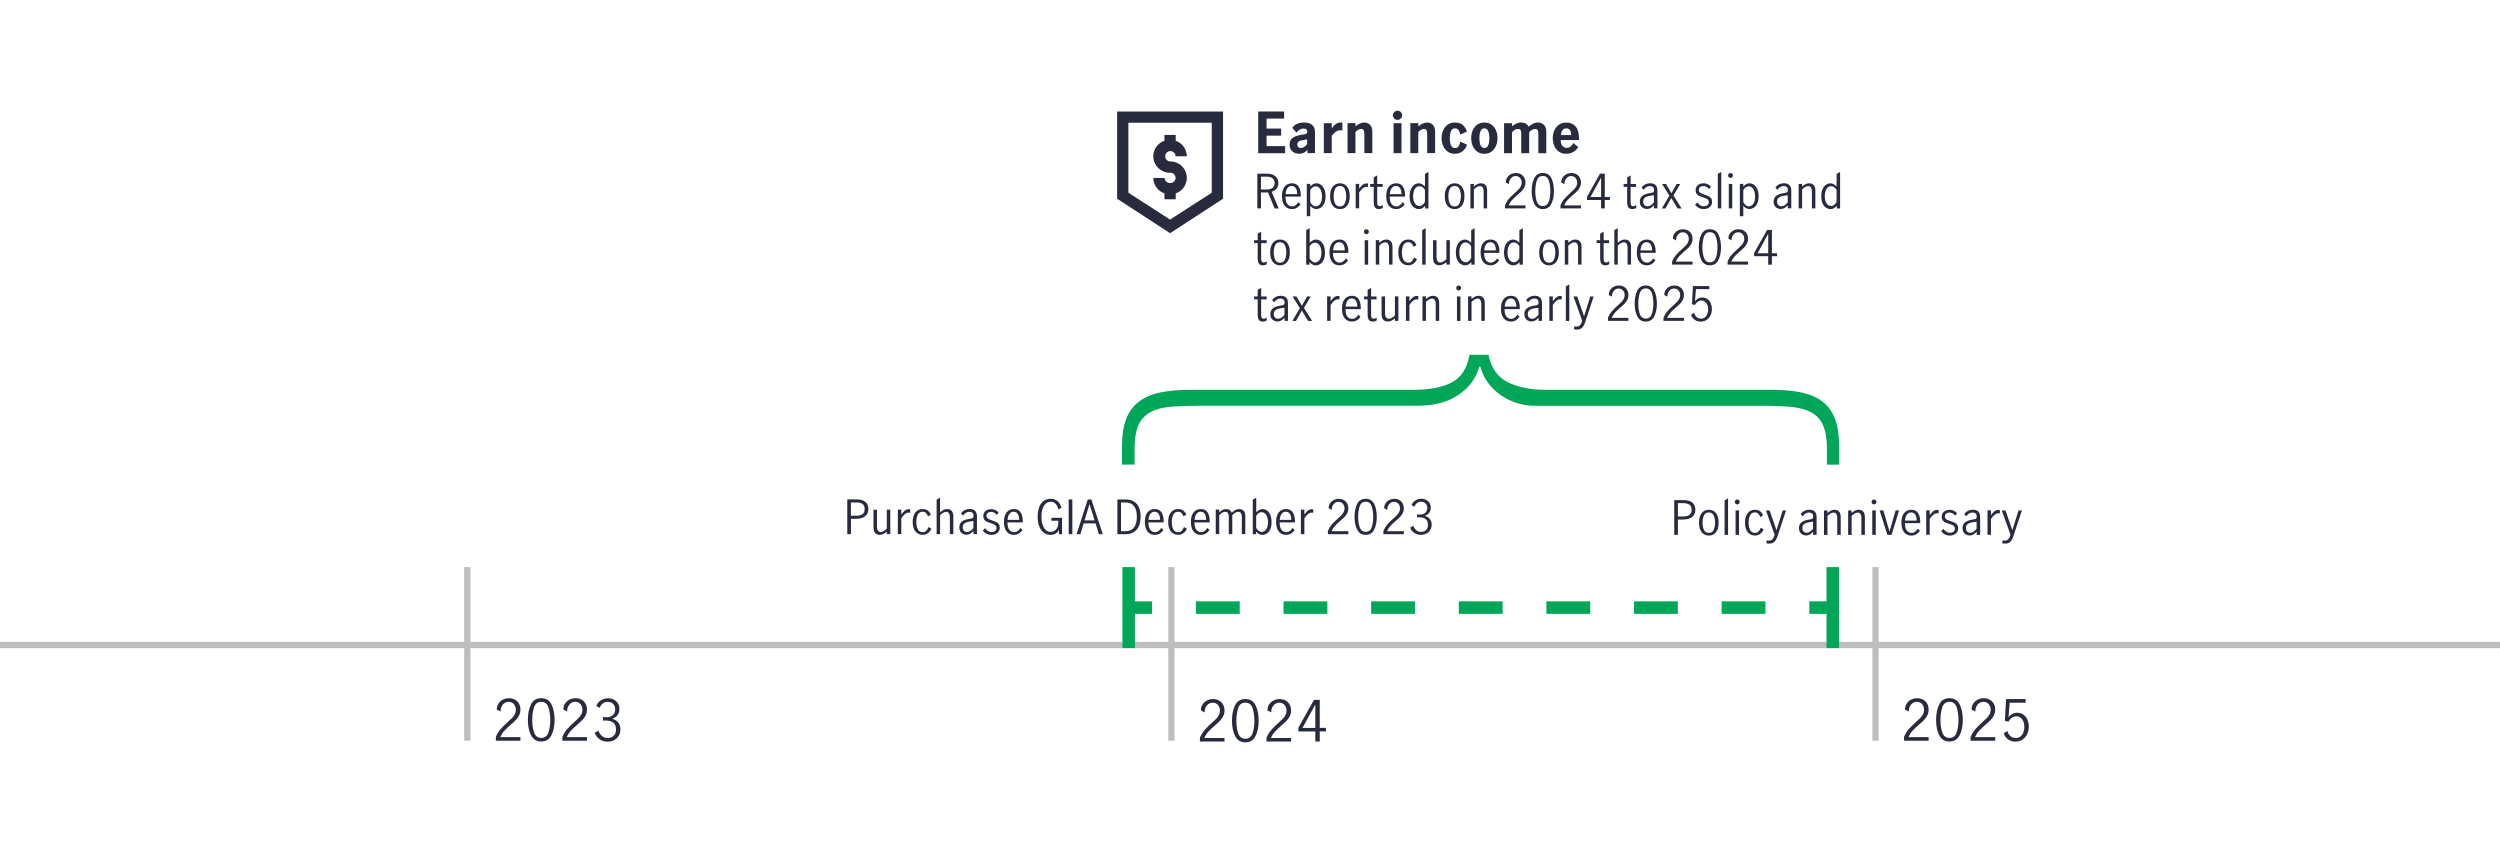 <?xml version="1.0" encoding="UTF-8"?>
<svg id="Layer_1" data-name="Layer 1" xmlns="http://www.w3.org/2000/svg" viewBox="0 0 800 275">
  <defs>
    <style>
      .cls-1 {
        stroke: #bcbec0;
        stroke-width: 2px;
      }

      .cls-1, .cls-2, .cls-3 {
        stroke-miterlimit: 10;
      }

      .cls-1, .cls-4 {
        fill: #00a758;
      }

      .cls-2 {
        stroke-dasharray: 0 0 14.02 14.02;
      }

      .cls-2, .cls-3 {
        fill: none;
        stroke: #00a758;
        stroke-width: 4px;
      }

      .cls-5 {
        fill: #282b3e;
      }

      .cls-5, .cls-4 {
        stroke-width: 0px;
      }
    </style>
  </defs>
  <line class="cls-1" y1="206.41" x2="800" y2="206.41"/>
  <line class="cls-1" x1="149.54" y1="181.47" x2="149.54" y2="237.03"/>
  <g>
    <path class="cls-5" d="M160.15,233.36c.59-.68,1.35-1.44,2.28-2.27.61-.54,1.09-.99,1.44-1.35s.64-.76.86-1.19c.23-.43.34-.9.34-1.4,0-.72-.21-1.33-.63-1.82s-.98-.74-1.67-.74c-.53,0-.99.15-1.39.44-.4.29-.71.68-.92,1.15-.21.47-.3.98-.28,1.52l-1.21-.63c-.01-.67.15-1.28.49-1.84s.8-.99,1.4-1.31c.59-.32,1.26-.49,1.99-.49s1.41.16,1.97.48c.56.32.98.75,1.28,1.31.29.55.44,1.17.44,1.85s-.14,1.28-.41,1.83c-.28.55-.62,1.03-1.03,1.46s-.97.94-1.67,1.54c-.85.73-1.54,1.39-2.07,1.97-.53.58-.95,1.25-1.28,2.01h6.46v1.15h-7.87v-1.22c.4-.95.89-1.76,1.48-2.45Z"/>
    <path class="cls-5" d="M169.94,235.3c-.68-1.32-1.02-2.96-1.02-4.91s.33-3.62.99-4.96c.66-1.34,1.75-2.01,3.28-2.01s2.63.67,3.29,2.01.98,2.99.98,4.96-.34,3.59-1.02,4.91c-.68,1.32-1.76,1.98-3.25,1.98s-2.57-.66-3.25-1.98ZM175.49,234.39c.4-1.16.59-2.49.59-4s-.2-2.87-.59-4.05c-.39-1.18-1.16-1.76-2.31-1.76s-1.91.59-2.29,1.76c-.39,1.18-.58,2.53-.58,4.05s.2,2.85.59,4,1.16,1.74,2.29,1.74,1.91-.58,2.3-1.74Z"/>
    <path class="cls-5" d="M181.46,233.36c.59-.68,1.35-1.44,2.28-2.27.61-.54,1.09-.99,1.44-1.35s.64-.76.86-1.19c.23-.43.34-.9.34-1.4,0-.72-.21-1.33-.63-1.82s-.98-.74-1.67-.74c-.53,0-.99.15-1.4.44-.4.29-.71.68-.92,1.15-.21.47-.3.98-.28,1.52l-1.21-.63c-.01-.67.15-1.28.49-1.84s.8-.99,1.39-1.31c.59-.32,1.26-.49,1.99-.49s1.41.16,1.97.48c.56.32.98.75,1.28,1.31s.44,1.17.44,1.85-.14,1.28-.41,1.83c-.28.55-.62,1.03-1.03,1.46-.41.43-.97.94-1.67,1.54-.85.73-1.54,1.39-2.07,1.97-.53.58-.96,1.25-1.28,2.01h6.46v1.15h-7.87v-1.22c.4-.95.89-1.76,1.49-2.45Z"/>
    <path class="cls-5" d="M191.89,236.56c-.74-.49-1.28-1.17-1.6-2.03l1.19-.74c.24.7.62,1.27,1.14,1.71.52.44,1.12.67,1.79.67.82,0,1.47-.24,1.97-.72.5-.48.75-1.13.75-1.94,0-1.06-.3-1.81-.9-2.27-.6-.46-1.44-.68-2.52-.68-.32,0-.58.01-.76.04v-1.15c.29.05.61.07.97.07.95,0,1.67-.23,2.18-.68s.76-1.07.76-1.84-.22-1.31-.67-1.75c-.44-.43-1.04-.65-1.78-.65-.6,0-1.12.18-1.58.55-.45.37-.75.83-.91,1.38l-1.12-.65c.29-.73.77-1.32,1.46-1.76s1.47-.67,2.36-.67c.68,0,1.3.15,1.85.44.54.29.97.7,1.28,1.22.31.52.46,1.09.46,1.73,0,.76-.18,1.39-.54,1.91-.36.52-.94.94-1.75,1.26.85.24,1.5.66,1.95,1.25.45.59.67,1.29.67,2.08s-.18,1.51-.54,2.11c-.36.6-.86,1.06-1.49,1.39s-1.34.49-2.13.49c-.92,0-1.76-.25-2.5-.74Z"/>
  </g>
  <line class="cls-1" x1="374.86" y1="181.47" x2="374.86" y2="237.03"/>
  <g>
    <path class="cls-5" d="M385.46,233.63c.59-.68,1.35-1.44,2.28-2.27.61-.54,1.09-.99,1.44-1.35.35-.36.64-.76.86-1.19.23-.43.34-.9.34-1.4,0-.72-.21-1.33-.63-1.82s-.98-.74-1.67-.74c-.53,0-.99.15-1.39.44-.4.29-.71.68-.92,1.15-.21.47-.3.98-.28,1.52l-1.21-.63c-.01-.67.15-1.28.49-1.84s.8-.99,1.39-1.31c.59-.32,1.26-.49,1.99-.49s1.41.16,1.97.48c.56.32.98.75,1.28,1.31s.44,1.17.44,1.85-.14,1.28-.41,1.83c-.28.55-.62,1.03-1.03,1.46s-.97.94-1.67,1.54c-.85.73-1.54,1.39-2.07,1.97s-.95,1.25-1.28,2.01h6.46v1.15h-7.87v-1.22c.4-.95.89-1.76,1.48-2.45Z"/>
    <path class="cls-5" d="M395.25,235.57c-.68-1.32-1.02-2.96-1.02-4.91s.33-3.62.99-4.96c.66-1.34,1.75-2.01,3.28-2.01s2.63.67,3.29,2.01.98,2.99.98,4.96-.34,3.59-1.02,4.91c-.68,1.32-1.76,1.98-3.25,1.98s-2.57-.66-3.25-1.98ZM400.81,234.66c.4-1.16.59-2.49.59-4s-.2-2.87-.58-4.05c-.39-1.18-1.16-1.76-2.31-1.76s-1.91.59-2.29,1.76c-.39,1.18-.58,2.53-.58,4.05s.2,2.85.59,4c.4,1.16,1.16,1.74,2.29,1.74s1.91-.58,2.3-1.74Z"/>
    <path class="cls-5" d="M406.77,233.63c.59-.68,1.35-1.44,2.28-2.27.61-.54,1.09-.99,1.44-1.35s.64-.76.86-1.19c.23-.43.34-.9.34-1.4,0-.72-.21-1.33-.63-1.82s-.98-.74-1.67-.74c-.53,0-.99.15-1.4.44s-.71.68-.92,1.15c-.21.47-.3.98-.28,1.52l-1.21-.63c-.01-.67.15-1.28.49-1.84s.8-.99,1.4-1.31c.59-.32,1.26-.49,1.99-.49s1.41.16,1.97.48c.56.32.98.75,1.28,1.31s.44,1.17.44,1.85-.14,1.28-.41,1.83-.62,1.03-1.03,1.46c-.41.43-.97.94-1.67,1.54-.85.73-1.54,1.39-2.07,1.97-.53.58-.95,1.25-1.28,2.01h6.46v1.15h-7.87v-1.22c.4-.95.89-1.76,1.49-2.45Z"/>
    <path class="cls-5" d="M420.9,234.06h-5.42v-1.21l4.99-8.89h1.85v8.96h1.98v1.13h-1.98v3.24h-1.42v-3.24ZM420.9,232.93v-7.45h-.02l-4.09,7.45h4.1Z"/>
  </g>
  <line class="cls-1" x1="600.17" y1="181.47" x2="600.17" y2="237.03"/>
  <g>
    <path class="cls-5" d="M610.78,233.36c.59-.68,1.35-1.44,2.28-2.27.61-.54,1.09-.99,1.44-1.35.35-.36.64-.76.86-1.19.23-.43.34-.9.34-1.4,0-.72-.21-1.33-.63-1.82s-.98-.74-1.67-.74c-.53,0-.99.15-1.39.44-.4.29-.71.68-.92,1.15-.21.47-.3.98-.28,1.52l-1.21-.63c-.01-.67.15-1.28.49-1.84s.8-.99,1.39-1.31c.59-.32,1.26-.49,1.99-.49s1.41.16,1.97.48c.56.32.98.75,1.28,1.31s.44,1.17.44,1.85-.14,1.28-.41,1.83c-.28.55-.62,1.03-1.03,1.46s-.97.94-1.67,1.54c-.85.73-1.54,1.39-2.07,1.97s-.95,1.25-1.28,2.01h6.46v1.15h-7.87v-1.22c.4-.95.89-1.76,1.48-2.45Z"/>
    <path class="cls-5" d="M620.57,235.3c-.68-1.32-1.02-2.96-1.02-4.91s.33-3.62.99-4.96c.66-1.34,1.75-2.01,3.28-2.01s2.63.67,3.29,2.01.98,2.99.98,4.96-.34,3.59-1.02,4.91c-.68,1.32-1.76,1.98-3.25,1.98s-2.57-.66-3.25-1.98ZM626.12,234.39c.4-1.16.59-2.49.59-4s-.2-2.87-.58-4.05c-.39-1.18-1.16-1.76-2.31-1.76s-1.91.59-2.29,1.76c-.39,1.18-.58,2.53-.58,4.05s.2,2.85.59,4c.4,1.16,1.16,1.74,2.29,1.74s1.91-.58,2.3-1.74Z"/>
    <path class="cls-5" d="M632.09,233.36c.59-.68,1.35-1.44,2.28-2.27.61-.54,1.09-.99,1.44-1.35s.64-.76.86-1.19c.23-.43.34-.9.34-1.4,0-.72-.21-1.33-.63-1.82s-.98-.74-1.67-.74c-.53,0-.99.15-1.4.44s-.71.68-.92,1.15c-.21.47-.3.98-.28,1.52l-1.21-.63c-.01-.67.15-1.28.49-1.84s.8-.99,1.4-1.31c.59-.32,1.26-.49,1.99-.49s1.41.16,1.97.48c.56.32.98.75,1.28,1.31s.44,1.17.44,1.85-.14,1.28-.41,1.83-.62,1.03-1.03,1.46c-.41.43-.97.94-1.67,1.54-.85.73-1.54,1.39-2.07,1.97-.53.58-.95,1.25-1.28,2.01h6.46v1.15h-7.87v-1.22c.4-.95.89-1.76,1.49-2.45Z"/>
    <path class="cls-5" d="M642.61,236.62c-.66-.46-1.13-1.11-1.4-1.95l1.15-.77c.18.7.51,1.25.98,1.66.47.41,1.03.61,1.67.61s1.13-.17,1.55-.5c.42-.34.73-.77.93-1.31s.3-1.12.3-1.73c0-.7-.11-1.3-.34-1.82-.23-.52-.54-.91-.93-1.18-.39-.27-.83-.4-1.31-.4-.53,0-1.01.16-1.46.49-.44.32-.8.73-1.06,1.22l-1.13-.27.38-6.97h6.26v1.17h-5.11l-.36,4.64c.78-.96,1.7-1.44,2.75-1.44.79,0,1.47.21,2.03.62.56.41.99.96,1.28,1.64s.43,1.4.43,2.17c0,.86-.17,1.67-.52,2.4s-.85,1.33-1.49,1.76c-.65.44-1.4.66-2.27.66s-1.66-.23-2.32-.69Z"/>
  </g>
  <g>
    <g>
      <path class="cls-5" d="M407.88,66.69l-2.13-5.12c-.09.01-.24.02-.45.02h-1.79v5.1h-1.17v-11.12h3.02c1.21,0,2.13.28,2.77.83s.95,1.29.95,2.24c0,.64-.19,1.2-.56,1.69-.38.48-.91.83-1.6,1.04l2.27,5.33h-1.31ZM405.32,60.63c.88,0,1.53-.18,1.94-.54.41-.36.62-.85.62-1.47,0-.66-.21-1.17-.64-1.54s-1.06-.55-1.9-.55h-1.83v4.1h1.8Z"/>
      <path class="cls-5" d="M411.08,65.84c-.57-.71-.85-1.74-.85-3.09s.29-2.32.86-3.03,1.36-1.07,2.35-1.07,1.66.35,2.12,1.06.7,1.65.7,2.83c0,.16,0,.29-.02.38h-4.88c0,1.06.18,1.85.58,2.36s.92.76,1.58.76c.39,0,.76-.13,1.1-.38.34-.25.63-.58.85-.97l.69.64c-.29.47-.67.85-1.14,1.14-.47.29-1.02.43-1.63.43-.97,0-1.74-.35-2.31-1.07ZM414.69,60.26c-.29-.5-.74-.75-1.37-.75-.41,0-.76.13-1.05.38-.29.25-.51.58-.65.98-.14.4-.21.82-.22,1.25h3.71c0-.74-.13-1.36-.42-1.86Z"/>
      <path class="cls-5" d="M419.28,58.86v.81c.31-.32.62-.57.93-.75.31-.18.66-.27,1.05-.27.47,0,.93.15,1.37.43.44.29.81.75,1.1,1.37.29.62.44,1.42.44,2.38s-.15,1.76-.46,2.36c-.31.6-.68,1.04-1.12,1.3-.45.26-.9.4-1.36.4-.73,0-1.38-.34-1.95-1.04v3.34h-1.11v-10.35h1.11ZM421.98,65.72c.31-.2.57-.53.77-1s.31-1.07.31-1.82c0-.88-.17-1.64-.52-2.29-.35-.65-.86-.98-1.54-.98-.35,0-.67.11-.97.33-.3.22-.55.5-.75.84v3.87c.18.36.43.68.74.95.32.27.64.41.98.41s.67-.1.98-.3Z"/>
      <path class="cls-5" d="M426.49,65.84c-.57-.71-.86-1.73-.86-3.06s.29-2.35.86-3.06,1.34-1.07,2.29-1.07,1.72.36,2.29,1.07c.56.71.85,1.73.85,3.06s-.28,2.35-.85,3.06c-.57.71-1.33,1.07-2.29,1.07s-1.71-.35-2.29-1.07ZM430.34,65.07c.29-.65.44-1.42.44-2.29s-.15-1.64-.44-2.29-.82-.97-1.57-.97-1.28.32-1.57.97c-.29.65-.43,1.41-.43,2.3s.14,1.66.43,2.3c.29.64.81.97,1.57.97s1.27-.33,1.57-.98Z"/>
      <path class="cls-5" d="M434.93,58.86v1.53c.4-.57.79-1,1.16-1.28.37-.28.8-.42,1.29-.42.13,0,.26.01.39.04v1.11c-.2-.04-.37-.06-.5-.06-.38,0-.75.14-1.11.41s-.77.74-1.23,1.4v5.08h-1.11v-7.83h1.11Z"/>
      <path class="cls-5" d="M439.99,66.37c-.27-.36-.4-.93-.4-1.73v-4.85h-1.14v-.93h1.14v-2.08l1.11-.67v2.76h1.75v.93h-1.75v5.06c0,.76.27,1.14.82,1.14.29,0,.61-.13.95-.39l.03.94c-.4.24-.81.36-1.24.36-.58,0-1-.18-1.27-.53Z"/>
      <path class="cls-5" d="M444.44,65.84c-.57-.71-.85-1.74-.85-3.09s.29-2.32.86-3.03,1.36-1.07,2.35-1.07,1.66.35,2.12,1.06.7,1.65.7,2.83c0,.16,0,.29-.02.38h-4.88c0,1.06.18,1.85.58,2.36s.92.76,1.58.76c.39,0,.76-.13,1.1-.38.34-.25.63-.58.85-.97l.69.64c-.29.47-.67.85-1.14,1.14-.47.29-1.02.43-1.63.43-.97,0-1.74-.35-2.31-1.07ZM448.05,60.26c-.29-.5-.74-.75-1.37-.75-.41,0-.76.13-1.05.38-.29.25-.51.58-.65.98-.14.4-.21.82-.22,1.25h3.71c0-.74-.13-1.36-.42-1.86Z"/>
      <path class="cls-5" d="M452.67,66.5c-.45-.26-.83-.7-1.13-1.3-.31-.61-.46-1.39-.46-2.36s.15-1.74.44-2.37c.29-.63.66-1.09,1.11-1.38.45-.29.91-.43,1.38-.43.36,0,.7.09,1.03.28.32.19.64.43.95.74v-4.02l1.11-.64v11.68h-1.05v-.84c-.32.35-.63.61-.94.79-.31.17-.67.26-1.08.26-.45,0-.9-.13-1.35-.4ZM455.24,65.54c.31-.27.56-.58.74-.93v-3.83c-.21-.35-.46-.64-.75-.86-.29-.22-.62-.34-.99-.34-.7,0-1.22.32-1.55.97-.34.65-.5,1.41-.5,2.3,0,.67.1,1.24.29,1.7.2.46.45.81.77,1.04.31.23.65.34,1,.34s.68-.13,1-.41Z"/>
      <path class="cls-5" d="M463.19,65.84c-.58-.71-.86-1.73-.86-3.06s.29-2.35.86-3.06c.57-.71,1.34-1.07,2.29-1.07s1.72.36,2.29,1.07.85,1.73.85,3.06-.28,2.35-.85,3.06c-.56.71-1.33,1.07-2.29,1.07s-1.71-.35-2.29-1.07ZM467.05,65.07c.29-.65.44-1.42.44-2.29s-.15-1.64-.44-2.29-.82-.97-1.57-.97-1.28.32-1.57.97c-.29.65-.43,1.41-.43,2.3s.14,1.66.43,2.3c.29.64.81.97,1.57.97s1.27-.33,1.57-.98Z"/>
      <path class="cls-5" d="M471.63,58.86v.83c.35-.31.71-.56,1.07-.75s.77-.29,1.21-.29c.58,0,1.05.19,1.42.56s.55,1,.55,1.88v5.59h-1.11v-5.57c0-.41-.1-.77-.29-1.09-.2-.32-.49-.48-.89-.48-.56,0-1.21.35-1.95,1.06v6.08h-1.11v-7.83h1.11Z"/>
      <path class="cls-5" d="M482.83,63.63c.5-.57,1.13-1.2,1.9-1.89.51-.45.91-.83,1.2-1.12.29-.3.53-.63.72-.99.19-.36.29-.75.29-1.17,0-.6-.18-1.1-.53-1.51s-.81-.62-1.39-.62c-.44,0-.83.12-1.16.37-.34.25-.59.56-.77.96-.18.39-.25.82-.23,1.27l-1.01-.53c0-.56.12-1.07.41-1.53.28-.46.67-.83,1.16-1.09.49-.27,1.05-.41,1.66-.41s1.18.13,1.64.4c.46.27.82.63,1.06,1.09.24.46.37.97.37,1.54s-.12,1.07-.35,1.52c-.23.46-.51.86-.85,1.21-.34.36-.81.78-1.4,1.28-.71.61-1.29,1.16-1.72,1.64-.44.49-.79,1.04-1.06,1.67h5.38v.96h-6.55v-1.02c.33-.79.74-1.47,1.24-2.04Z"/>
      <path class="cls-5" d="M490.99,65.25c-.56-1.1-.85-2.46-.85-4.09s.28-3.02.83-4.13c.55-1.11,1.46-1.67,2.73-1.67s2.19.56,2.74,1.67c.54,1.12.82,2.49.82,4.13s-.28,3-.85,4.09c-.57,1.1-1.47,1.65-2.71,1.65s-2.14-.55-2.71-1.65ZM495.62,64.49c.33-.96.49-2.08.49-3.34s-.16-2.39-.49-3.38c-.32-.98-.97-1.47-1.93-1.47s-1.59.49-1.91,1.47c-.32.98-.49,2.11-.49,3.38s.16,2.37.49,3.34.96,1.45,1.91,1.45,1.59-.48,1.92-1.45Z"/>
      <path class="cls-5" d="M500.59,63.63c.5-.57,1.13-1.2,1.9-1.89.51-.45.91-.83,1.2-1.12.29-.3.53-.63.72-.99.19-.36.29-.75.29-1.17,0-.6-.18-1.1-.53-1.51s-.81-.62-1.39-.62c-.44,0-.83.12-1.16.37-.34.25-.59.56-.77.96-.18.39-.25.82-.23,1.27l-1.01-.53c0-.56.12-1.07.41-1.53.28-.46.67-.83,1.16-1.09.49-.27,1.05-.41,1.66-.41s1.18.13,1.64.4c.46.27.82.63,1.06,1.09.24.46.37.97.37,1.54s-.12,1.07-.35,1.52c-.23.46-.51.86-.85,1.21-.34.36-.81.78-1.4,1.28-.71.61-1.29,1.16-1.72,1.64-.44.49-.79,1.04-1.06,1.67h5.38v.96h-6.55v-1.02c.33-.79.74-1.47,1.24-2.04Z"/>
      <path class="cls-5" d="M512.35,63.99h-4.51v-1l4.15-7.41h1.54v7.47h1.65v.94h-1.65v2.7h-1.19v-2.7ZM512.35,63.05v-6.21h-.01l-3.41,6.21h3.42Z"/>
      <path class="cls-5" d="M521.09,66.37c-.27-.36-.4-.93-.4-1.73v-4.85h-1.14v-.93h1.14v-2.08l1.11-.67v2.76h1.75v.93h-1.75v5.06c0,.76.27,1.14.82,1.14.29,0,.61-.13.95-.39l.03.94c-.4.24-.81.36-1.24.36-.58,0-1-.18-1.27-.53Z"/>
      <path class="cls-5" d="M525.88,66.62c-.35-.19-.62-.46-.83-.82-.21-.35-.31-.78-.31-1.27,0-.82.28-1.44.84-1.88.56-.43,1.44-.73,2.64-.9.43-.05.71-.14.86-.26s.21-.36.21-.71c0-.41-.12-.72-.36-.93s-.56-.32-.97-.32-.79.12-1.15.35c-.36.23-.65.52-.89.88l-.62-.77c.7-.9,1.62-1.35,2.76-1.35.75,0,1.32.2,1.72.58s.6.98.6,1.77v5.68h-1.09v-.97c-.39.39-.76.68-1.1.88s-.73.3-1.16.3-.79-.09-1.13-.29ZM528.31,65.65c.35-.24.66-.55.94-.92v-2.25h-.03l-.96.13c-.85.12-1.47.33-1.85.62s-.58.72-.58,1.27c0,.46.13.83.38,1.1.26.28.61.41,1.06.41.35,0,.7-.12,1.04-.37Z"/>
      <path class="cls-5" d="M535.5,62.54l2.6,4.16h-1.28l-1.99-3.32h-.03l-1.84,3.32h-1.16l2.4-4.09-2.35-3.74h1.26l1.74,2.94h.03l1.65-2.94h1.15l-2.18,3.67Z"/>
      <path class="cls-5" d="M543.63,66.55c-.47-.23-.87-.59-1.2-1.06l.72-.72c.24.37.54.67.9.9.36.23.76.34,1.19.34s.83-.12,1.13-.35c.3-.24.46-.56.46-.98,0-.29-.08-.53-.25-.72-.16-.19-.37-.34-.62-.45-.24-.11-.58-.23-1-.36-.51-.16-.92-.32-1.24-.46-.31-.15-.58-.37-.8-.66s-.33-.67-.33-1.14c0-.69.24-1.24.72-1.64.48-.4,1.08-.6,1.81-.6.48,0,.93.09,1.34.29.42.19.76.46,1.04.81l-.58.77c-.54-.66-1.15-.99-1.83-.99-.42,0-.77.11-1.05.33s-.42.52-.42.92c0,.29.08.53.25.71.16.19.37.33.62.44.24.11.58.23,1,.36.52.17.94.33,1.25.48.31.15.58.37.8.66.22.29.33.67.33,1.14,0,.71-.25,1.28-.76,1.7-.51.43-1.15.64-1.93.64-.57,0-1.09-.12-1.56-.35Z"/>
      <path class="cls-5" d="M549.7,55.65l1.11-.64v11.68h-1.11v-11.04Z"/>
      <path class="cls-5" d="M553.21,56.7c-.15-.16-.23-.34-.23-.55s.08-.41.23-.56c.16-.16.34-.23.55-.23s.39.08.55.23.24.34.24.56-.08.4-.24.55c-.16.16-.35.24-.55.24s-.39-.08-.55-.24ZM553.21,58.86h1.11v7.83h-1.11v-7.83Z"/>
      <path class="cls-5" d="M557.86,58.86v.81c.31-.32.62-.57.93-.75.31-.18.66-.27,1.05-.27.47,0,.93.15,1.37.43.44.29.81.75,1.1,1.37.29.62.44,1.42.44,2.38s-.15,1.76-.46,2.36c-.31.6-.68,1.04-1.12,1.3-.45.26-.9.4-1.36.4-.73,0-1.38-.34-1.95-1.04v3.34h-1.11v-10.35h1.11ZM560.56,65.72c.31-.2.57-.53.77-1s.31-1.07.31-1.82c0-.88-.17-1.64-.52-2.29-.35-.65-.86-.98-1.54-.98-.35,0-.67.11-.97.33-.3.22-.55.5-.75.84v3.87c.18.36.43.68.74.95.32.27.64.41.98.41s.67-.1.98-.3Z"/>
      <path class="cls-5" d="M568.7,66.62c-.35-.19-.62-.46-.83-.82-.21-.35-.31-.78-.31-1.27,0-.82.28-1.44.84-1.88.56-.43,1.44-.73,2.64-.9.43-.05.71-.14.86-.26.14-.12.21-.36.21-.71,0-.41-.12-.72-.36-.93s-.57-.32-.97-.32-.79.12-1.15.35c-.36.23-.65.52-.89.88l-.62-.77c.7-.9,1.62-1.35,2.76-1.35.75,0,1.33.2,1.73.58.4.39.6.98.6,1.77v5.68h-1.1v-.97c-.39.39-.76.68-1.1.88-.35.2-.73.3-1.16.3s-.79-.09-1.13-.29ZM571.13,65.65c.34-.24.66-.55.94-.92v-2.25h-.03l-.96.13c-.85.12-1.47.33-1.85.62s-.58.72-.58,1.27c0,.46.13.83.38,1.1.25.28.61.41,1.06.41.35,0,.7-.12,1.04-.37Z"/>
      <path class="cls-5" d="M576.67,58.86v.83c.35-.31.71-.56,1.07-.75s.77-.29,1.21-.29c.58,0,1.05.19,1.42.56s.55,1,.55,1.88v5.59h-1.11v-5.57c0-.41-.1-.77-.29-1.09-.2-.32-.49-.48-.89-.48-.56,0-1.21.35-1.95,1.06v6.08h-1.11v-7.83h1.11Z"/>
      <path class="cls-5" d="M584.4,66.5c-.45-.26-.83-.7-1.13-1.3-.3-.61-.46-1.39-.46-2.36s.14-1.74.44-2.37c.29-.63.66-1.09,1.11-1.38.45-.29.91-.43,1.38-.43.36,0,.7.09,1.03.28.32.19.64.43.95.74v-4.02l1.11-.64v11.68h-1.05v-.84c-.32.35-.63.61-.95.79s-.67.26-1.08.26c-.45,0-.9-.13-1.35-.4ZM586.97,65.54c.31-.27.56-.58.74-.93v-3.83c-.21-.35-.46-.64-.75-.86-.29-.22-.62-.34-.99-.34-.7,0-1.22.32-1.55.97-.33.65-.5,1.41-.5,2.3,0,.67.1,1.24.29,1.7s.45.81.77,1.04c.31.23.65.34,1,.34s.68-.13,1-.41Z"/>
      <path class="cls-5" d="M402.86,84.37c-.26-.36-.4-.93-.4-1.73v-4.85h-1.14v-.93h1.14v-2.08l1.11-.67v2.76h1.76v.93h-1.76v5.06c0,.76.28,1.14.83,1.14.29,0,.6-.13.94-.39l.03.94c-.4.24-.82.36-1.25.36-.58,0-1-.18-1.27-.53Z"/>
      <path class="cls-5" d="M407.32,83.84c-.57-.71-.86-1.73-.86-3.06s.29-2.35.86-3.06,1.34-1.07,2.29-1.07,1.72.36,2.29,1.07c.56.71.85,1.73.85,3.06s-.28,2.35-.85,3.06c-.57.71-1.33,1.07-2.29,1.07s-1.71-.35-2.29-1.07ZM411.17,83.07c.29-.65.44-1.42.44-2.29s-.15-1.64-.44-2.29-.82-.97-1.57-.97-1.28.32-1.57.97c-.29.65-.43,1.41-.43,2.3s.14,1.66.43,2.3c.29.64.81.97,1.57.97s1.27-.33,1.57-.98Z"/>
      <path class="cls-5" d="M419.95,84.63c-.32-.18-.62-.44-.92-.78v.84h-1.05v-11.04l1.11-.64v4.67c.66-.68,1.33-1.02,2-1.02.48,0,.94.14,1.38.43s.8.74,1.09,1.37.43,1.42.43,2.38-.15,1.76-.46,2.37c-.31.61-.68,1.05-1.12,1.31-.45.26-.9.4-1.36.4-.41,0-.77-.09-1.09-.27ZM421.79,83.66c.32-.22.57-.56.77-1.03.2-.46.3-1.04.3-1.73,0-.86-.17-1.62-.52-2.26-.35-.65-.86-.98-1.54-.98-.37,0-.7.11-1,.33s-.54.5-.73.84v3.83c.18.35.43.66.74.93.32.27.64.41.98.41s.67-.11.98-.33Z"/>
      <path class="cls-5" d="M426.29,83.84c-.57-.71-.85-1.74-.85-3.09s.29-2.32.86-3.03,1.36-1.07,2.35-1.07,1.66.35,2.12,1.06.7,1.65.7,2.83c0,.16,0,.29-.02.38h-4.88c0,1.06.18,1.85.58,2.36s.92.76,1.58.76c.39,0,.76-.13,1.1-.38.34-.25.63-.58.85-.97l.69.64c-.29.47-.67.85-1.14,1.14-.47.29-1.02.43-1.63.43-.97,0-1.74-.35-2.31-1.07ZM429.9,78.26c-.29-.5-.74-.75-1.37-.75-.41,0-.76.13-1.05.38-.29.25-.51.58-.65.98-.14.4-.21.82-.22,1.25h3.71c0-.74-.13-1.36-.42-1.86Z"/>
      <path class="cls-5" d="M436.69,74.7c-.15-.16-.23-.34-.23-.55s.08-.41.23-.56c.16-.16.34-.23.55-.23s.39.08.55.23.24.34.24.56-.08.4-.24.55c-.16.16-.35.24-.55.24s-.39-.08-.55-.24ZM436.7,76.86h1.11v7.83h-1.11v-7.83Z"/>
      <path class="cls-5" d="M441.35,76.86v.83c.35-.31.71-.56,1.07-.75s.77-.29,1.21-.29c.58,0,1.05.19,1.42.56s.55,1,.55,1.88v5.59h-1.11v-5.57c0-.41-.1-.77-.29-1.09-.2-.32-.49-.48-.89-.48-.56,0-1.21.35-1.95,1.06v6.08h-1.11v-7.83h1.11Z"/>
      <path class="cls-5" d="M448.34,83.85c-.59-.71-.88-1.74-.88-3.08,0-.88.13-1.63.4-2.25s.65-1.09,1.13-1.4c.48-.32,1.05-.47,1.69-.47s1.18.16,1.59.46c.41.31.74.75.99,1.32l-.9.57c-.15-.43-.37-.79-.64-1.07-.28-.29-.64-.43-1.08-.43-.74,0-1.26.32-1.57.97s-.46,1.42-.46,2.29c0,.95.16,1.74.48,2.36.32.62.85.93,1.59.93.47,0,.85-.15,1.13-.46.28-.3.52-.7.7-1.19l.91.54c-.25.59-.62,1.07-1.1,1.42-.49.36-1.03.54-1.64.54-.97,0-1.75-.35-2.34-1.06Z"/>
      <path class="cls-5" d="M455.1,73.65l1.11-.64v11.68h-1.11v-11.04Z"/>
      <path class="cls-5" d="M459.13,84.34c-.37-.38-.55-1-.55-1.87v-5.61h1.11v5.58c0,.4.1.76.29,1.08s.5.48.91.48c.33,0,.66-.1.98-.31.32-.21.65-.46.97-.76v-6.08h1.11v7.83h-1.11v-.81c-.37.31-.73.56-1.1.74-.36.18-.76.28-1.2.28-.58,0-1.05-.19-1.42-.56Z"/>
      <path class="cls-5" d="M467.46,84.5c-.45-.26-.83-.7-1.13-1.3-.31-.61-.46-1.39-.46-2.36s.15-1.74.44-2.37c.29-.63.66-1.09,1.11-1.38.45-.29.91-.43,1.38-.43.36,0,.7.09,1.03.28.32.19.64.43.95.74v-4.02l1.11-.64v11.68h-1.05v-.84c-.32.35-.63.61-.94.79-.31.17-.67.26-1.08.26-.45,0-.9-.13-1.35-.4ZM470.03,83.54c.31-.27.56-.58.74-.93v-3.83c-.21-.35-.46-.64-.75-.86-.29-.22-.62-.34-.99-.34-.7,0-1.22.32-1.55.97-.34.65-.5,1.41-.5,2.3,0,.67.1,1.24.29,1.7.2.46.45.81.77,1.04.31.23.65.34,1,.34s.68-.13,1-.41Z"/>
      <path class="cls-5" d="M474.64,83.84c-.57-.71-.85-1.74-.85-3.09s.29-2.32.86-3.03,1.36-1.07,2.35-1.07,1.66.35,2.12,1.06.7,1.65.7,2.83c0,.16,0,.29-.02.38h-4.88c0,1.06.18,1.85.58,2.36s.92.76,1.58.76c.39,0,.76-.13,1.1-.38.34-.25.63-.58.85-.97l.69.64c-.29.47-.67.85-1.14,1.14-.47.29-1.02.43-1.63.43-.97,0-1.74-.35-2.31-1.07ZM478.26,78.26c-.29-.5-.74-.75-1.37-.75-.41,0-.76.13-1.05.38-.29.25-.51.58-.65.98-.14.4-.21.82-.22,1.25h3.71c0-.74-.13-1.36-.42-1.86Z"/>
      <path class="cls-5" d="M482.88,84.5c-.45-.26-.83-.7-1.13-1.3-.31-.61-.46-1.39-.46-2.36s.15-1.74.44-2.37c.29-.63.66-1.09,1.11-1.38.45-.29.91-.43,1.38-.43.36,0,.7.09,1.03.28.32.19.64.43.95.74v-4.02l1.11-.64v11.68h-1.05v-.84c-.32.35-.63.61-.94.79-.31.17-.67.26-1.08.26-.45,0-.9-.13-1.35-.4ZM485.45,83.54c.31-.27.56-.58.74-.93v-3.83c-.21-.35-.46-.64-.75-.86-.29-.22-.62-.34-.99-.34-.7,0-1.22.32-1.55.97-.34.65-.5,1.41-.5,2.3,0,.67.1,1.24.29,1.7.2.46.45.81.77,1.04.31.23.65.34,1,.34s.68-.13,1-.41Z"/>
      <path class="cls-5" d="M493.4,83.84c-.58-.71-.86-1.73-.86-3.06s.29-2.35.86-3.06c.57-.71,1.34-1.07,2.29-1.07s1.72.36,2.29,1.07.85,1.73.85,3.06-.28,2.35-.85,3.06c-.56.71-1.33,1.07-2.29,1.07s-1.71-.35-2.29-1.07ZM497.26,83.07c.29-.65.44-1.42.44-2.29s-.15-1.64-.44-2.29-.82-.97-1.57-.97-1.28.32-1.57.97c-.29.65-.43,1.41-.43,2.3s.14,1.66.43,2.3c.29.64.81.97,1.57.97s1.27-.33,1.57-.98Z"/>
      <path class="cls-5" d="M501.84,76.86v.83c.35-.31.71-.56,1.07-.75s.77-.29,1.21-.29c.58,0,1.05.19,1.42.56s.55,1,.55,1.88v5.59h-1.11v-5.57c0-.41-.1-.77-.29-1.09-.2-.32-.49-.48-.89-.48-.56,0-1.21.35-1.95,1.06v6.08h-1.11v-7.83h1.11Z"/>
      <path class="cls-5" d="M512.45,84.37c-.27-.36-.4-.93-.4-1.73v-4.85h-1.14v-.93h1.14v-2.08l1.11-.67v2.76h1.75v.93h-1.75v5.06c0,.76.27,1.14.82,1.14.29,0,.61-.13.95-.39l.03.94c-.4.24-.81.36-1.24.36-.58,0-1-.18-1.27-.53Z"/>
      <path class="cls-5" d="M517.68,73.01v4.68c.35-.31.71-.56,1.07-.75s.77-.29,1.21-.29c.58,0,1.05.19,1.42.56s.55,1,.55,1.88v5.59h-1.11v-5.57c0-.41-.1-.77-.29-1.09-.2-.32-.49-.48-.89-.48-.56,0-1.21.35-1.95,1.06v6.08h-1.11v-11.04l1.11-.64Z"/>
      <path class="cls-5" d="M524.64,83.84c-.57-.71-.86-1.74-.86-3.09s.29-2.32.86-3.03c.57-.71,1.36-1.07,2.35-1.07s1.66.35,2.12,1.06.7,1.65.7,2.83c0,.16,0,.29-.01.38h-4.88c0,1.06.18,1.85.58,2.36.4.51.92.76,1.58.76.39,0,.76-.13,1.1-.38.35-.25.63-.58.85-.97l.69.64c-.29.47-.67.85-1.14,1.14-.47.29-1.02.43-1.63.43-.97,0-1.74-.35-2.31-1.07ZM528.25,78.26c-.29-.5-.75-.75-1.37-.75-.41,0-.76.13-1.05.38-.29.25-.5.58-.64.98-.14.4-.21.82-.22,1.25h3.71c0-.74-.13-1.36-.42-1.86Z"/>
      <path class="cls-5" d="M536.3,81.63c.49-.57,1.13-1.2,1.9-1.89.51-.45.91-.83,1.2-1.12.29-.3.53-.63.72-.99.19-.36.29-.75.29-1.17,0-.6-.17-1.1-.52-1.51-.35-.41-.82-.62-1.4-.62-.44,0-.83.12-1.16.37-.33.25-.59.56-.77.96-.17.39-.25.82-.23,1.27l-1-.53c0-.56.12-1.07.4-1.53.28-.46.67-.83,1.16-1.09.5-.27,1.05-.41,1.66-.41s1.18.13,1.64.4c.46.27.82.63,1.06,1.09.25.46.37.97.37,1.54s-.11,1.07-.34,1.52-.52.86-.86,1.21c-.34.36-.8.78-1.39,1.28-.71.61-1.29,1.16-1.72,1.64-.44.49-.79,1.04-1.07,1.67h5.38v.96h-6.55v-1.02c.33-.79.74-1.47,1.24-2.04Z"/>
      <path class="cls-5" d="M544.46,83.25c-.57-1.1-.85-2.46-.85-4.09s.28-3.02.82-4.13c.55-1.11,1.46-1.67,2.73-1.67s2.19.56,2.74,1.67c.54,1.12.82,2.49.82,4.13s-.28,3-.85,4.09c-.56,1.1-1.47,1.65-2.71,1.65s-2.14-.55-2.71-1.65ZM549.09,82.49c.33-.96.5-2.08.5-3.34s-.16-2.39-.49-3.38c-.33-.98-.97-1.47-1.93-1.47s-1.59.49-1.91,1.47c-.33.98-.49,2.11-.49,3.38s.17,2.37.5,3.34.96,1.45,1.9,1.45,1.59-.48,1.92-1.45Z"/>
      <path class="cls-5" d="M554.06,81.63c.49-.57,1.13-1.2,1.9-1.89.51-.45.91-.83,1.2-1.12.29-.3.53-.63.72-.99.19-.36.29-.75.29-1.17,0-.6-.17-1.1-.52-1.51-.35-.41-.82-.62-1.4-.62-.44,0-.83.12-1.16.37-.33.25-.59.56-.77.96-.17.39-.25.82-.23,1.27l-1-.53c0-.56.12-1.07.4-1.53.28-.46.67-.83,1.16-1.09.5-.27,1.05-.41,1.66-.41s1.18.13,1.64.4c.46.27.82.63,1.06,1.09.25.46.37.97.37,1.54s-.11,1.07-.34,1.52-.52.86-.86,1.21c-.34.36-.8.78-1.39,1.28-.71.61-1.29,1.16-1.72,1.64-.44.49-.79,1.04-1.07,1.67h5.38v.96h-6.55v-1.02c.33-.79.74-1.47,1.24-2.04Z"/>
      <path class="cls-5" d="M565.83,81.99h-4.52v-1l4.16-7.41h1.54v7.47h1.65v.94h-1.65v2.7h-1.19v-2.7ZM565.83,81.05v-6.21h-.02l-3.4,6.21h3.42Z"/>
      <path class="cls-5" d="M402.86,102.37c-.26-.36-.4-.93-.4-1.73v-4.85h-1.14v-.93h1.14v-2.08l1.11-.67v2.76h1.76v.93h-1.76v5.06c0,.76.28,1.14.83,1.14.29,0,.6-.13.94-.39l.03.94c-.4.24-.82.36-1.25.36-.58,0-1-.18-1.27-.53Z"/>
      <path class="cls-5" d="M407.65,102.62c-.35-.19-.62-.46-.83-.82-.21-.35-.31-.78-.31-1.27,0-.82.28-1.44.84-1.88.56-.43,1.44-.73,2.64-.9.43-.05.71-.14.86-.26s.21-.36.21-.71c0-.41-.12-.72-.36-.93s-.56-.32-.97-.32-.79.12-1.15.35c-.36.23-.65.52-.89.88l-.62-.77c.7-.9,1.62-1.35,2.76-1.35.75,0,1.32.2,1.72.58s.6.98.6,1.77v5.68h-1.09v-.97c-.39.39-.76.68-1.1.88s-.73.3-1.16.3-.79-.09-1.13-.29ZM410.08,101.65c.35-.24.66-.55.94-.92v-2.25h-.03l-.96.13c-.85.12-1.47.33-1.85.62s-.58.72-.58,1.27c0,.46.13.83.38,1.1.26.28.61.41,1.06.41.35,0,.7-.12,1.04-.37Z"/>
      <path class="cls-5" d="M417.27,98.54l2.6,4.16h-1.28l-2-3.32h-.03l-1.85,3.32h-1.15l2.4-4.09-2.36-3.74h1.26l1.74,2.94h.03l1.65-2.94h1.16l-2.18,3.67Z"/>
      <path class="cls-5" d="M425.79,94.86v1.53c.4-.57.79-1,1.16-1.28.37-.28.8-.42,1.29-.42.13,0,.26.01.39.04v1.11c-.2-.04-.37-.06-.5-.06-.38,0-.75.14-1.11.41s-.77.74-1.23,1.4v5.08h-1.11v-7.83h1.11Z"/>
      <path class="cls-5" d="M430.29,101.84c-.57-.71-.86-1.74-.86-3.09s.29-2.32.86-3.03c.57-.71,1.36-1.07,2.35-1.07s1.66.35,2.12,1.06.7,1.65.7,2.83c0,.16,0,.29-.01.38h-4.88c0,1.06.18,1.85.58,2.36.4.51.92.76,1.58.76.39,0,.76-.13,1.1-.38.35-.25.63-.58.85-.97l.69.64c-.29.47-.67.85-1.14,1.14-.47.29-1.02.43-1.63.43-.97,0-1.74-.35-2.31-1.07ZM433.91,96.26c-.29-.5-.75-.75-1.37-.75-.41,0-.76.13-1.05.38-.29.25-.5.58-.64.98-.14.4-.21.82-.22,1.25h3.71c0-.74-.13-1.36-.42-1.86Z"/>
      <path class="cls-5" d="M438.04,102.37c-.27-.36-.4-.93-.4-1.73v-4.85h-1.14v-.93h1.14v-2.08l1.11-.67v2.76h1.75v.93h-1.75v5.06c0,.76.27,1.14.82,1.14.29,0,.61-.13.95-.39l.03.94c-.4.24-.81.36-1.24.36-.58,0-1-.18-1.27-.53Z"/>
      <path class="cls-5" d="M442.66,102.34c-.37-.38-.55-1-.55-1.87v-5.61h1.11v5.58c0,.4.1.76.29,1.08s.5.48.91.48c.33,0,.66-.1.98-.31.32-.21.65-.46.97-.76v-6.08h1.11v7.83h-1.11v-.81c-.37.31-.73.56-1.1.74-.36.18-.76.28-1.2.28-.58,0-1.05-.19-1.42-.56Z"/>
      <path class="cls-5" d="M451.01,94.86v1.53c.4-.57.79-1,1.16-1.28.37-.28.8-.42,1.29-.42.13,0,.26.01.39.04v1.11c-.2-.04-.37-.06-.5-.06-.38,0-.75.14-1.11.41s-.77.74-1.23,1.4v5.08h-1.11v-7.83h1.11Z"/>
      <path class="cls-5" d="M456.29,94.86v.83c.35-.31.71-.56,1.07-.75s.77-.29,1.21-.29c.58,0,1.05.19,1.42.56s.55,1,.55,1.88v5.59h-1.11v-5.57c0-.41-.1-.77-.29-1.09-.2-.32-.49-.48-.89-.48-.56,0-1.21.35-1.95,1.06v6.08h-1.11v-7.83h1.11Z"/>
      <path class="cls-5" d="M466.22,92.7c-.16-.16-.23-.34-.23-.55s.08-.41.23-.56c.15-.16.34-.23.55-.23s.39.08.55.23.24.34.24.56-.08.4-.24.55c-.16.16-.34.24-.55.24s-.39-.08-.55-.24ZM466.23,94.86h1.11v7.83h-1.11v-7.83Z"/>
      <path class="cls-5" d="M470.88,94.86v.83c.35-.31.71-.56,1.07-.75s.77-.29,1.21-.29c.58,0,1.05.19,1.42.56s.55,1,.55,1.88v5.59h-1.11v-5.57c0-.41-.1-.77-.29-1.09-.2-.32-.49-.48-.89-.48-.56,0-1.21.35-1.95,1.06v6.08h-1.11v-7.83h1.11Z"/>
      <path class="cls-5" d="M481.17,101.84c-.57-.71-.86-1.74-.86-3.09s.29-2.32.86-3.03c.57-.71,1.36-1.07,2.35-1.07s1.66.35,2.12,1.06.7,1.65.7,2.83c0,.16,0,.29-.01.38h-4.88c0,1.06.18,1.85.58,2.36.4.51.92.76,1.58.76.39,0,.76-.13,1.1-.38.35-.25.63-.58.85-.97l.69.64c-.29.47-.67.85-1.14,1.14-.47.29-1.02.43-1.63.43-.97,0-1.74-.35-2.31-1.07ZM484.79,96.26c-.29-.5-.75-.75-1.37-.75-.41,0-.76.13-1.05.38-.29.25-.5.58-.64.98-.14.4-.21.82-.22,1.25h3.71c0-.74-.13-1.36-.42-1.86Z"/>
      <path class="cls-5" d="M488.93,102.62c-.35-.19-.62-.46-.83-.82-.21-.35-.31-.78-.31-1.27,0-.82.28-1.44.84-1.88.56-.43,1.44-.73,2.64-.9.43-.05.71-.14.86-.26s.21-.36.21-.71c0-.41-.12-.72-.36-.93s-.56-.32-.97-.32-.79.12-1.15.35c-.36.23-.65.52-.89.88l-.62-.77c.7-.9,1.62-1.35,2.76-1.35.75,0,1.32.2,1.72.58s.6.98.6,1.77v5.68h-1.09v-.97c-.39.39-.76.68-1.1.88s-.73.3-1.16.3-.79-.09-1.13-.29ZM491.36,101.65c.35-.24.66-.55.94-.92v-2.25h-.03l-.96.13c-.85.12-1.47.33-1.85.62s-.58.72-.58,1.27c0,.46.13.83.38,1.1.26.28.61.41,1.06.41.35,0,.7-.12,1.04-.37Z"/>
      <path class="cls-5" d="M496.9,94.86v1.53c.4-.57.79-1,1.16-1.28.37-.28.8-.42,1.29-.42.13,0,.26.01.39.04v1.11c-.2-.04-.37-.06-.5-.06-.38,0-.75.14-1.11.41s-.77.74-1.23,1.4v5.08h-1.11v-7.83h1.11Z"/>
      <path class="cls-5" d="M501.07,91.65l1.11-.64v11.68h-1.11v-11.04Z"/>
      <path class="cls-5" d="M503.65,105.35l.11-.95c.21.08.42.12.63.12.55,0,.96-.16,1.23-.48.27-.32.5-.78.69-1.38l-2.8-7.8h1.19l2.19,6.34h.02l1.98-6.34h1.08l-2.76,8.33c-.26.77-.58,1.34-.97,1.72-.39.38-.96.56-1.7.56-.31,0-.6-.04-.87-.12Z"/>
      <path class="cls-5" d="M515.78,99.63c.49-.57,1.13-1.2,1.9-1.89.51-.45.91-.83,1.2-1.12.29-.3.53-.63.72-.99.19-.36.29-.75.29-1.17,0-.6-.17-1.1-.52-1.51-.35-.41-.82-.62-1.4-.62-.44,0-.83.12-1.16.37-.33.25-.59.56-.77.96-.17.39-.25.82-.23,1.27l-1-.53c0-.56.12-1.07.4-1.53.28-.46.67-.83,1.16-1.09.5-.27,1.05-.41,1.66-.41s1.18.13,1.64.4c.46.27.82.63,1.06,1.09.25.46.37.97.37,1.54s-.11,1.07-.34,1.52-.52.86-.86,1.21c-.34.36-.8.78-1.39,1.28-.71.61-1.29,1.16-1.72,1.64-.44.49-.79,1.04-1.07,1.67h5.38v.96h-6.55v-1.02c.33-.79.74-1.47,1.24-2.04Z"/>
      <path class="cls-5" d="M523.94,101.25c-.57-1.1-.85-2.46-.85-4.09s.28-3.02.82-4.13c.55-1.11,1.46-1.67,2.73-1.67s2.19.56,2.74,1.67c.54,1.12.82,2.49.82,4.13s-.28,3-.85,4.09c-.56,1.1-1.47,1.65-2.71,1.65s-2.14-.55-2.71-1.65ZM528.57,100.49c.33-.96.5-2.08.5-3.34s-.16-2.39-.49-3.38c-.33-.98-.97-1.47-1.93-1.47s-1.59.49-1.91,1.47c-.33.98-.49,2.11-.49,3.38s.17,2.37.5,3.34.96,1.45,1.9,1.45,1.59-.48,1.92-1.45Z"/>
      <path class="cls-5" d="M533.54,99.63c.49-.57,1.13-1.2,1.9-1.89.51-.45.91-.83,1.2-1.12.29-.3.53-.63.72-.99.19-.36.29-.75.29-1.17,0-.6-.17-1.1-.52-1.51-.35-.41-.82-.62-1.4-.62-.44,0-.83.12-1.16.37-.33.25-.59.56-.77.96-.17.39-.25.82-.23,1.27l-1-.53c0-.56.12-1.07.4-1.53.28-.46.67-.83,1.16-1.09.5-.27,1.05-.41,1.66-.41s1.18.13,1.64.4c.46.27.82.63,1.06,1.09.25.46.37.97.37,1.54s-.11,1.07-.34,1.52-.52.86-.86,1.21c-.34.36-.8.78-1.39,1.28-.71.61-1.29,1.16-1.72,1.64-.44.49-.79,1.04-1.07,1.67h5.38v.96h-6.55v-1.02c.33-.79.74-1.47,1.24-2.04Z"/>
      <path class="cls-5" d="M542.31,102.35c-.55-.38-.94-.93-1.17-1.63l.96-.65c.15.58.42,1.04.82,1.38.39.34.86.51,1.39.51s.94-.14,1.29-.42c.35-.28.61-.65.77-1.1.17-.45.25-.93.25-1.44,0-.58-.1-1.08-.29-1.52-.19-.43-.45-.76-.77-.98-.33-.22-.69-.34-1.09-.34-.44,0-.85.13-1.21.4-.37.27-.67.61-.88,1.02l-.95-.22.31-5.81h5.22v.98h-4.26l-.3,3.87c.65-.8,1.41-1.2,2.29-1.2.66,0,1.22.17,1.7.52.47.34.82.8,1.06,1.36.24.57.36,1.17.36,1.81,0,.72-.14,1.39-.43,2-.29.62-.71,1.1-1.25,1.47-.54.37-1.17.55-1.89.55s-1.39-.19-1.94-.58Z"/>
    </g>
    <g>
      <path class="cls-5" d="M402.62,35.68h8.3v2.27h-5.62v3.19h4.66v2.27h-4.66v3.35h5.94v2.27h-8.62v-13.34Z"/>
      <path class="cls-5" d="M413.53,48.42c-.58-.53-.87-1.23-.87-2.11,0-.98.33-1.72,1-2.21.67-.49,1.73-.83,3.19-1.03.43-.06.75-.12.96-.19.2-.07.34-.15.42-.26.08-.11.12-.28.12-.5,0-.3-.1-.54-.31-.72-.2-.18-.49-.27-.85-.27-.47,0-.9.11-1.29.34-.4.23-.74.56-1.03.99l-1.35-1.57c.85-1.13,2.1-1.69,3.74-1.69,1.2,0,2.09.27,2.67.81s.87,1.28.87,2.23v6.77h-2.41v-1.04c-.43.44-.84.76-1.22.95-.38.19-.86.29-1.42.29-.9,0-1.64-.26-2.22-.79ZM418.28,46.1v-1.48h-.04l-1.33.2c-.6.08-1.04.24-1.33.48-.29.23-.43.56-.43.98,0,.31.09.57.28.77s.46.31.84.31c.72,0,1.39-.42,2.02-1.26Z"/>
      <path class="cls-5" d="M426.16,39.42v1.67c.42-.62.85-1.09,1.3-1.41.45-.32.99-.48,1.63-.48.13,0,.29.01.47.04v2.5c-.19-.04-.4-.05-.63-.05-.53,0-1,.14-1.41.42-.41.28-.87.72-1.36,1.32v5.58h-2.54v-9.59h2.54Z"/>
      <path class="cls-5" d="M433.76,39.42v.99c.44-.36.91-.65,1.39-.87.48-.22.96-.33,1.44-.33.67,0,1.27.23,1.78.7.52.47.77,1.24.77,2.3v6.8h-2.54v-5.89c0-.6-.07-1.06-.2-1.38-.13-.32-.41-.48-.83-.48-.32,0-.63.09-.92.27-.29.18-.59.41-.9.7v6.77h-2.54v-9.59h2.54Z"/>
      <path class="cls-5" d="M446.17,37.93c-.29-.29-.44-.64-.44-1.03s.15-.76.44-1.04c.29-.29.64-.43,1.04-.43s.76.14,1.04.43c.29.29.43.64.43,1.04s-.14.74-.43,1.03c-.29.29-.64.44-1.04.44s-.74-.15-1.04-.44ZM445.94,39.42h2.54v9.59h-2.54v-9.59Z"/>
      <path class="cls-5" d="M453.86,39.42v.99c.44-.36.91-.65,1.39-.87.48-.22.96-.33,1.44-.33.67,0,1.27.23,1.78.7.52.47.77,1.24.77,2.3v6.8h-2.54v-5.89c0-.6-.07-1.06-.2-1.38-.13-.32-.41-.48-.83-.48-.32,0-.63.09-.92.27-.29.18-.59.41-.9.7v6.77h-2.54v-9.59h2.54Z"/>
      <path class="cls-5" d="M463.24,48.51c-.64-.47-1.12-1.08-1.44-1.84s-.49-1.58-.49-2.46.16-1.7.48-2.46c.32-.76.79-1.38,1.43-1.84.64-.47,1.4-.7,2.3-.7,1.1,0,1.95.25,2.54.75s1.04,1.21,1.37,2.13l-2.14.99c-.12-.61-.3-1.1-.54-1.46-.24-.36-.65-.54-1.22-.54s-1.02.32-1.25.95c-.23.64-.35,1.36-.35,2.18s.11,1.54.34,2.19c.23.64.65.96,1.26.96.58,0,.98-.18,1.21-.55.23-.37.41-.86.53-1.48l2.18.95c-.26.9-.75,1.61-1.45,2.14s-1.53.79-2.47.79c-.89,0-1.65-.23-2.29-.7Z"/>
      <path class="cls-5" d="M472.71,48.52c-.64-.46-1.12-1.07-1.44-1.84-.32-.76-.49-1.59-.49-2.47s.16-1.71.48-2.47c.32-.76.79-1.37,1.43-1.84.64-.46,1.4-.69,2.3-.69s1.67.23,2.3.69c.64.46,1.11,1.07,1.43,1.84.32.76.48,1.59.48,2.47s-.16,1.71-.49,2.47c-.32.76-.8,1.37-1.44,1.84-.64.46-1.4.69-2.29.69s-1.65-.23-2.29-.69ZM476.26,46.39c.23-.64.35-1.37.35-2.19s-.12-1.53-.35-2.17-.66-.96-1.27-.96-1.02.32-1.25.95c-.23.64-.35,1.36-.35,2.18s.11,1.54.34,2.19c.23.64.65.96,1.26.96s1.04-.32,1.27-.96Z"/>
      <path class="cls-5" d="M483.85,39.42v.99c.97-.8,1.93-1.21,2.86-1.21.59,0,1.08.11,1.48.32.4.22.72.55.96,1.01.53-.43,1.02-.76,1.48-.99.46-.23.95-.34,1.49-.34.78,0,1.42.25,1.93.76s.76,1.21.76,2.11v6.95h-2.54v-6.26c0-.47-.06-.83-.19-1.1-.13-.26-.4-.4-.82-.4-.38,0-.74.1-1.08.31-.34.2-.62.47-.85.81v6.64h-2.54v-6.28c0-.46-.06-.82-.19-1.08-.12-.26-.4-.4-.84-.4-.38,0-.74.1-1.07.31-.33.2-.62.47-.85.81v6.64h-2.54v-9.59h2.54Z"/>
      <path class="cls-5" d="M498.81,48.51c-.64-.47-1.12-1.08-1.44-1.84-.32-.76-.49-1.58-.49-2.46s.16-1.7.49-2.46.83-1.38,1.49-1.84c.66-.47,1.45-.7,2.38-.7,1.24,0,2.22.42,2.95,1.25.73.83,1.1,2.21,1.1,4.13v.23h-5.85c-.04.4.02.79.16,1.18.14.39.36.71.66.95s.65.37,1.05.37c.48,0,.91-.15,1.29-.44s.67-.67.87-1.12l1.57,1.31c-.91,1.43-2.23,2.14-3.94,2.14-.89,0-1.65-.23-2.29-.7ZM502.41,41.69c-.26-.41-.68-.61-1.24-.61-.53,0-.93.21-1.21.63-.28.42-.43.92-.45,1.51h3.29c0-.61-.13-1.12-.4-1.53Z"/>
    </g>
    <g>
      <path class="cls-5" d="M374.42,58.58c-.94.02-1.72-.71-1.75-1.65h-3.61c.02,2.24,1.44,4.22,3.56,4.95v1.88h3.61v-1.88c2.74-.94,4.21-3.92,3.27-6.67-.74-2.16-2.8-3.6-5.08-3.55-.91-.05-1.61-.83-1.56-1.75.05-.91.83-1.61,1.75-1.56.88.05,1.56.77,1.56,1.65h3.61c-.01-2.24-1.44-4.22-3.55-4.95v-1.88h-3.61v1.88c-2.75.93-4.22,3.91-3.28,6.66.74,2.17,2.8,3.61,5.09,3.56.91-.05,1.7.64,1.75,1.55.05.91-.64,1.7-1.55,1.75-.07,0-.13,0-.2,0Z"/>
      <path class="cls-5" d="M357.48,35.68v27.91l16.95,11.03,16.95-11.03v-27.91h-33.89ZM387.76,61.67l-13.34,8.6-13.34-8.6v-22.39h26.68v22.39Z"/>
    </g>
  </g>
  <g>
    <path class="cls-5" d="M538.92,160.05c1.1,0,1.97.26,2.62.78.65.52.97,1.29.97,2.29s-.34,1.76-1.02,2.3c-.68.54-1.64.82-2.88.82h-1.68v4.92h-1.17v-11.12h3.17ZM540.62,164.76c.46-.34.7-.88.7-1.62s-.22-1.27-.67-1.61c-.45-.34-1.12-.52-2-.52h-1.72v4.26h1.63c.91,0,1.6-.17,2.06-.51Z"/>
    <path class="cls-5" d="M544.54,170.31c-.58-.71-.86-1.73-.86-3.06s.29-2.35.86-3.06c.57-.71,1.34-1.06,2.29-1.06s1.72.35,2.29,1.06c.56.71.85,1.73.85,3.06s-.28,2.35-.85,3.06-1.33,1.07-2.29,1.07-1.71-.36-2.29-1.07ZM548.39,169.54c.29-.65.44-1.42.44-2.29s-.15-1.65-.44-2.29c-.3-.65-.82-.98-1.57-.98s-1.28.32-1.57.97c-.29.65-.43,1.41-.43,2.3s.14,1.66.43,2.3c.29.64.81.97,1.57.97s1.27-.32,1.57-.97Z"/>
    <path class="cls-5" d="M551.87,160.12l1.11-.65v11.69h-1.11v-11.04Z"/>
    <path class="cls-5" d="M555.37,161.17c-.15-.16-.23-.34-.23-.55s.08-.41.23-.56c.16-.16.34-.23.55-.23s.39.08.55.23.24.34.24.56-.08.39-.24.55-.35.24-.55.24-.39-.08-.55-.24ZM555.38,163.33h1.11v7.83h-1.11v-7.83Z"/>
    <path class="cls-5" d="M559.28,170.32c-.59-.71-.88-1.74-.88-3.08,0-.88.13-1.63.4-2.25.27-.62.65-1.09,1.13-1.4.48-.32,1.05-.47,1.69-.47s1.18.16,1.59.46.74.75.99,1.32l-.9.57c-.15-.43-.37-.79-.64-1.07-.28-.29-.64-.43-1.08-.43-.74,0-1.26.33-1.57.98-.31.65-.46,1.42-.46,2.29,0,.95.16,1.74.48,2.35.32.62.85.93,1.59.93.47,0,.85-.15,1.13-.46.29-.3.52-.7.7-1.19l.92.54c-.25.59-.62,1.07-1.1,1.42-.49.36-1.03.54-1.64.54-.97,0-1.75-.35-2.34-1.06Z"/>
    <path class="cls-5" d="M565.24,173.82l.11-.94c.21.08.42.12.63.12.55,0,.96-.16,1.23-.48.27-.32.5-.78.69-1.38l-2.8-7.8h1.18l2.19,6.34h.01l1.98-6.34h1.08l-2.76,8.33c-.26.77-.59,1.34-.98,1.72s-.96.56-1.69.56c-.31,0-.6-.04-.87-.12Z"/>
    <path class="cls-5" d="M576.8,171.09c-.35-.19-.62-.46-.83-.82-.21-.36-.31-.78-.31-1.27,0-.82.28-1.45.84-1.88s1.44-.73,2.64-.9c.43-.05.71-.14.86-.26.14-.12.21-.36.21-.71,0-.41-.12-.72-.36-.93s-.57-.32-.97-.32-.79.12-1.15.34c-.36.23-.65.53-.89.89l-.62-.77c.7-.9,1.62-1.35,2.76-1.35.75,0,1.33.19,1.73.58.4.39.6.98.6,1.77v5.69h-1.1v-.98c-.39.39-.76.69-1.1.89-.35.2-.73.3-1.16.3s-.79-.1-1.13-.29ZM579.23,170.12c.34-.25.66-.55.94-.92v-2.25h-.03l-.96.13c-.85.12-1.47.33-1.85.62s-.58.72-.58,1.27c0,.46.13.83.38,1.1.25.28.61.41,1.06.41.35,0,.7-.12,1.04-.37Z"/>
    <path class="cls-5" d="M584.78,163.33v.83c.35-.31.71-.56,1.07-.75.37-.19.77-.29,1.21-.29.58,0,1.05.19,1.42.56s.55,1,.55,1.88v5.6h-1.11v-5.57c0-.41-.1-.77-.29-1.09s-.49-.48-.89-.48c-.56,0-1.21.36-1.95,1.07v6.08h-1.11v-7.83h1.11Z"/>
    <path class="cls-5" d="M592.51,163.33v.83c.35-.31.71-.56,1.07-.75.37-.19.77-.29,1.21-.29.58,0,1.05.19,1.42.56s.55,1,.55,1.88v5.6h-1.11v-5.57c0-.41-.1-.77-.29-1.09-.2-.32-.49-.48-.89-.48-.56,0-1.21.36-1.95,1.07v6.08h-1.11v-7.83h1.11Z"/>
    <path class="cls-5" d="M599.12,161.17c-.15-.16-.23-.34-.23-.55s.08-.41.23-.56c.16-.16.34-.23.55-.23s.39.08.55.23.24.34.24.56-.08.39-.24.55-.35.24-.55.24-.39-.08-.55-.24ZM599.13,163.33h1.11v7.83h-1.11v-7.83Z"/>
    <path class="cls-5" d="M601.48,163.33h1.2l1.95,6.73h.03l1.93-6.73h1.12l-2.41,7.83h-1.35l-2.47-7.83Z"/>
    <path class="cls-5" d="M609.3,170.31c-.57-.71-.85-1.74-.85-3.09s.29-2.32.86-3.03c.57-.71,1.36-1.06,2.35-1.06s1.66.35,2.12,1.06.7,1.65.7,2.83c0,.16,0,.29-.02.38h-4.88c0,1.06.18,1.84.58,2.36.39.51.92.76,1.58.76.39,0,.76-.13,1.1-.38.34-.25.63-.58.85-.97l.69.64c-.29.47-.67.85-1.14,1.14s-1.02.44-1.63.44c-.97,0-1.74-.36-2.31-1.07ZM612.91,164.73c-.29-.5-.74-.75-1.37-.75-.41,0-.76.13-1.05.38-.29.25-.51.58-.65.98-.14.4-.21.82-.22,1.25h3.71c0-.74-.13-1.36-.42-1.86Z"/>
    <path class="cls-5" d="M617.5,163.33v1.53c.4-.57.79-1,1.16-1.28.37-.28.8-.42,1.29-.42.13,0,.26.01.39.04v1.11c-.2-.04-.37-.06-.5-.06-.38,0-.75.14-1.11.41-.36.27-.77.74-1.23,1.4v5.08h-1.11v-7.83h1.11Z"/>
    <path class="cls-5" d="M622.39,171.02c-.47-.24-.87-.59-1.2-1.06l.72-.72c.24.37.54.67.9.9.36.23.75.35,1.18.35.45,0,.83-.12,1.13-.35.3-.24.46-.56.46-.98,0-.29-.08-.53-.25-.72-.17-.19-.37-.34-.62-.45-.25-.11-.58-.23-1-.36-.51-.16-.92-.32-1.24-.46-.31-.15-.58-.37-.8-.66-.22-.29-.33-.67-.33-1.14,0-.69.24-1.23.72-1.63.48-.4,1.09-.6,1.81-.6.48,0,.93.09,1.34.29.41.19.76.46,1.04.81l-.59.76c-.54-.66-1.15-.99-1.83-.99-.42,0-.77.11-1.05.33-.28.22-.42.52-.42.92,0,.29.08.53.25.71.17.19.37.33.62.44.24.11.58.23,1,.36.52.17.94.33,1.25.48.31.15.58.37.8.66s.33.67.33,1.14c0,.71-.25,1.28-.76,1.7s-1.15.64-1.93.64c-.57,0-1.09-.12-1.56-.35Z"/>
    <path class="cls-5" d="M629.14,171.09c-.35-.19-.62-.46-.83-.82-.21-.36-.31-.78-.31-1.27,0-.82.28-1.45.84-1.88s1.44-.73,2.64-.9c.43-.05.71-.14.86-.26.14-.12.21-.36.21-.71,0-.41-.12-.72-.36-.93s-.57-.32-.97-.32-.79.12-1.15.34c-.36.23-.65.53-.89.89l-.62-.77c.7-.9,1.62-1.35,2.76-1.35.75,0,1.33.19,1.73.58.4.39.6.98.6,1.77v5.69h-1.1v-.98c-.39.39-.76.69-1.1.89-.35.2-.73.3-1.16.3s-.79-.1-1.13-.29ZM631.57,170.12c.34-.25.66-.55.94-.92v-2.25h-.03l-.96.13c-.85.12-1.47.33-1.85.62s-.58.72-.58,1.27c0,.46.13.83.38,1.1.25.28.61.41,1.06.41.35,0,.7-.12,1.04-.37Z"/>
    <path class="cls-5" d="M637.11,163.33v1.53c.4-.57.79-1,1.15-1.28s.8-.42,1.29-.42c.13,0,.26.01.39.04v1.11c-.2-.04-.37-.06-.49-.06-.38,0-.75.14-1.11.41-.36.27-.77.74-1.23,1.4v5.08h-1.11v-7.83h1.11Z"/>
    <path class="cls-5" d="M640.71,173.82l.11-.94c.21.08.42.12.63.12.55,0,.96-.16,1.23-.48.27-.32.5-.78.69-1.38l-2.8-7.8h1.18l2.19,6.34h.01l1.98-6.34h1.08l-2.76,8.33c-.26.77-.59,1.34-.97,1.72-.39.38-.96.56-1.7.56-.31,0-.6-.04-.87-.12Z"/>
  </g>
  <g>
    <path class="cls-5" d="M274.29,159.82c1.1,0,1.97.26,2.62.78.65.52.97,1.29.97,2.29s-.34,1.76-1.02,2.3c-.68.54-1.64.82-2.88.82h-1.68v4.92h-1.17v-11.12h3.17ZM275.99,164.53c.47-.34.7-.88.7-1.62s-.23-1.27-.67-1.61c-.45-.34-1.12-.52-2-.52h-1.73v4.26h1.63c.91,0,1.6-.17,2.06-.51Z"/>
    <path class="cls-5" d="M280.07,170.59c-.36-.38-.55-1-.55-1.87v-5.61h1.11v5.58c0,.4.1.76.29,1.08.2.32.5.48.91.48.33,0,.66-.1.98-.31s.65-.46.97-.76v-6.08h1.11v7.83h-1.11v-.81c-.37.31-.74.56-1.09.74-.36.18-.76.28-1.2.28-.58,0-1.05-.19-1.42-.56Z"/>
    <path class="cls-5" d="M288.42,163.11v1.53c.4-.57.79-1,1.16-1.28.37-.28.8-.42,1.29-.42.13,0,.26.02.39.04v1.11c-.2-.04-.37-.06-.5-.06-.38,0-.75.14-1.11.41-.36.28-.77.74-1.23,1.4v5.08h-1.11v-7.83h1.11Z"/>
    <path class="cls-5" d="M292.95,170.1c-.59-.71-.89-1.74-.89-3.08,0-.88.14-1.63.41-2.25.27-.62.65-1.09,1.13-1.4.48-.31,1.05-.47,1.69-.47s1.18.16,1.59.46c.41.31.74.75.99,1.32l-.9.57c-.15-.43-.37-.79-.64-1.07-.28-.29-.64-.43-1.08-.43-.74,0-1.26.32-1.57.97-.31.65-.46,1.42-.46,2.29,0,.95.16,1.74.48,2.36.32.62.85.93,1.59.93.47,0,.85-.15,1.13-.46.29-.31.52-.7.7-1.19l.92.54c-.25.59-.62,1.07-1.1,1.42-.49.36-1.03.54-1.64.54-.97,0-1.75-.36-2.34-1.07Z"/>
    <path class="cls-5" d="M300.82,159.25v4.68c.35-.31.71-.56,1.07-.75.36-.19.77-.29,1.21-.29.58,0,1.05.19,1.42.56.36.38.55,1,.55,1.88v5.59h-1.11v-5.57c0-.41-.1-.77-.29-1.09-.19-.32-.49-.48-.89-.48-.56,0-1.21.35-1.95,1.06v6.08h-1.11v-11.04l1.11-.64Z"/>
    <path class="cls-5" d="M308.12,170.86c-.34-.19-.62-.46-.83-.82s-.31-.78-.31-1.27c0-.82.28-1.44.84-1.88.56-.43,1.44-.73,2.64-.9.43-.05.71-.14.86-.26.14-.12.21-.36.21-.71,0-.41-.12-.72-.36-.93s-.57-.32-.98-.32-.79.12-1.15.35c-.36.23-.65.52-.89.88l-.62-.77c.7-.9,1.62-1.35,2.76-1.35.75,0,1.33.2,1.73.58.4.39.6.98.6,1.77v5.68h-1.1v-.98c-.39.39-.76.69-1.1.89-.35.2-.73.3-1.16.3s-.79-.1-1.13-.29ZM310.55,169.9c.34-.25.66-.55.94-.92v-2.25h-.03l-.96.13c-.85.12-1.47.33-1.85.62-.39.29-.58.72-.58,1.27,0,.46.13.83.38,1.1.25.27.61.41,1.06.41.35,0,.7-.12,1.04-.37Z"/>
    <path class="cls-5" d="M315.7,170.8c-.47-.24-.87-.59-1.2-1.06l.72-.72c.24.37.54.67.9.9.36.23.75.35,1.18.35s.83-.12,1.13-.35c.3-.24.46-.56.46-.98,0-.29-.08-.53-.25-.72-.17-.19-.37-.34-.62-.45-.25-.11-.58-.23-1-.36-.51-.16-.92-.31-1.24-.46-.31-.15-.58-.37-.8-.66-.22-.29-.33-.67-.33-1.14,0-.69.24-1.23.72-1.63.48-.4,1.08-.6,1.81-.6.48,0,.93.1,1.34.29s.76.46,1.04.81l-.58.76c-.54-.66-1.15-.99-1.83-.99-.42,0-.77.11-1.05.33-.28.22-.42.52-.42.92,0,.29.08.53.25.71.17.18.37.33.62.44.24.11.58.23,1,.36.52.17.94.33,1.25.48.31.15.58.37.8.66.22.29.33.67.33,1.14,0,.71-.25,1.28-.76,1.7-.51.42-1.15.64-1.93.64-.57,0-1.09-.12-1.56-.35Z"/>
    <path class="cls-5" d="M322.11,170.08c-.57-.71-.85-1.74-.85-3.09s.29-2.32.86-3.03c.57-.71,1.36-1.06,2.35-1.06s1.66.35,2.12,1.06.7,1.65.7,2.83c0,.16,0,.29-.01.38h-4.88c0,1.06.18,1.85.58,2.36.4.51.92.76,1.58.76.39,0,.76-.13,1.1-.38.34-.26.63-.58.85-.97l.69.64c-.29.47-.67.85-1.14,1.14-.47.29-1.02.44-1.63.44-.97,0-1.74-.36-2.31-1.06ZM325.72,164.5c-.29-.5-.75-.75-1.37-.75-.41,0-.76.13-1.05.38s-.5.58-.65.98c-.14.4-.21.81-.22,1.24h3.71c0-.74-.13-1.36-.42-1.86Z"/>
    <path class="cls-5" d="M334.01,170.44c-.62-.47-1.11-1.14-1.45-2s-.51-1.88-.51-3.05.17-2.23.5-3.1.81-1.53,1.43-1.99,1.36-.69,2.22-.69,1.65.26,2.24.78,1,1.23,1.23,2.11l-.99.5c-.17-.72-.46-1.31-.86-1.76-.4-.46-.94-.68-1.63-.68-.58,0-1.09.19-1.53.57-.44.38-.78.93-1.03,1.66s-.37,1.59-.37,2.6.12,1.82.37,2.54c.25.72.59,1.28,1.03,1.68.44.39.95.59,1.53.59.48,0,.91-.12,1.28-.36s.67-.58.88-1.01.31-.93.31-1.49v-.71h-2.22v-.94h3.41v5.25h-.95l-.08-1.33c-.24.5-.59.88-1.06,1.15-.46.26-.99.4-1.58.4-.83,0-1.56-.23-2.18-.71Z"/>
    <path class="cls-5" d="M341.98,159.82h1.17v11.12h-1.17v-11.12Z"/>
    <path class="cls-5" d="M351.66,170.94l-1.08-3.46h-3.81l-1.05,3.46h-1.21l3.57-11.12h1.15l3.65,11.12h-1.21ZM347.05,166.53h3.23l-1.62-5.19h-.03l-1.58,5.19Z"/>
    <path class="cls-5" d="M360.1,159.82c1.67,0,2.9.5,3.71,1.49.8.99,1.2,2.34,1.2,4.05,0,1.11-.18,2.08-.53,2.92-.36.84-.89,1.49-1.61,1.96-.72.46-1.6.7-2.64.7h-2.67v-11.12h2.55ZM362.91,168.77c.59-.8.88-1.96.88-3.46s-.3-2.55-.89-3.34-1.5-1.19-2.72-1.19h-1.46v9.2h1.52c1.19,0,2.08-.4,2.67-1.21Z"/>
    <path class="cls-5" d="M367.2,170.08c-.57-.71-.85-1.74-.85-3.09s.29-2.32.86-3.03c.57-.71,1.36-1.06,2.35-1.06s1.66.35,2.12,1.06.7,1.65.7,2.83c0,.16,0,.29-.01.38h-4.88c0,1.06.18,1.85.58,2.36.4.51.92.76,1.58.76.39,0,.76-.13,1.1-.38.34-.26.63-.58.85-.97l.69.64c-.29.47-.67.85-1.14,1.14-.47.29-1.02.44-1.63.44-.97,0-1.74-.36-2.31-1.06ZM370.81,164.5c-.29-.5-.75-.75-1.37-.75-.41,0-.76.13-1.05.38s-.5.58-.65.98c-.14.4-.21.81-.22,1.24h3.71c0-.74-.13-1.36-.42-1.86Z"/>
    <path class="cls-5" d="M374.7,170.1c-.59-.71-.88-1.74-.88-3.08,0-.88.13-1.63.4-2.25.27-.62.65-1.09,1.13-1.4s1.05-.47,1.69-.47,1.18.16,1.59.46c.41.31.74.75.99,1.32l-.9.57c-.15-.43-.37-.79-.64-1.07-.28-.29-.64-.43-1.08-.43-.74,0-1.26.32-1.57.97-.31.65-.46,1.42-.46,2.29,0,.95.16,1.74.48,2.36.32.62.85.93,1.59.93.47,0,.85-.15,1.13-.46.28-.31.52-.7.7-1.19l.92.54c-.25.59-.62,1.07-1.1,1.42-.49.36-1.03.54-1.64.54-.97,0-1.75-.36-2.34-1.07Z"/>
    <path class="cls-5" d="M381.94,170.08c-.57-.71-.85-1.74-.85-3.09s.29-2.32.86-3.03c.57-.71,1.36-1.06,2.35-1.06s1.66.35,2.12,1.06.7,1.65.7,2.83c0,.16,0,.29-.01.38h-4.88c0,1.06.18,1.85.58,2.36.4.51.92.76,1.58.76.39,0,.76-.13,1.1-.38.34-.26.63-.58.85-.97l.69.64c-.29.47-.67.85-1.14,1.14-.47.29-1.02.44-1.63.44-.97,0-1.74-.36-2.31-1.06ZM385.56,164.5c-.29-.5-.75-.75-1.37-.75-.41,0-.76.13-1.05.38s-.5.58-.65.98c-.14.4-.21.81-.22,1.24h3.71c0-.74-.13-1.36-.42-1.86Z"/>
    <path class="cls-5" d="M390.15,163.11v.83c.36-.32.71-.57,1.06-.76.34-.18.74-.28,1.18-.28.89,0,1.48.39,1.77,1.17.44-.39.83-.68,1.18-.88.35-.2.75-.29,1.2-.29.61,0,1.09.19,1.44.57.35.38.52,1,.52,1.84v5.62h-1.11v-5.66c0-.39-.09-.73-.27-1.04-.18-.3-.47-.45-.87-.45-.58,0-1.22.36-1.92,1.08v6.06h-1.12v-5.66c0-.39-.09-.73-.27-1.04-.18-.3-.47-.45-.87-.45-.58,0-1.22.36-1.92,1.08v6.06h-1.11v-7.83h1.11Z"/>
    <path class="cls-5" d="M402.86,170.88c-.32-.18-.62-.44-.92-.78v.84h-1.05v-11.04l1.11-.64v4.66c.66-.68,1.33-1.02,2-1.02.48,0,.94.14,1.38.43.44.29.8.74,1.09,1.37.29.62.43,1.42.43,2.38s-.15,1.76-.46,2.37c-.31.61-.68,1.05-1.12,1.31-.45.26-.9.4-1.36.4-.41,0-.77-.09-1.09-.27ZM404.7,169.9c.32-.22.57-.56.77-1.03s.3-1.04.3-1.73c0-.86-.17-1.61-.52-2.26-.35-.65-.86-.98-1.54-.98-.37,0-.7.11-1,.33s-.54.5-.73.84v3.83c.18.35.43.66.74.93.32.27.64.41.98.41s.67-.11.98-.33Z"/>
    <path class="cls-5" d="M409.2,170.08c-.57-.71-.85-1.74-.85-3.09s.29-2.32.86-3.03c.57-.71,1.36-1.06,2.35-1.06s1.66.35,2.12,1.06.7,1.65.7,2.83c0,.16,0,.29-.01.38h-4.88c0,1.06.18,1.85.58,2.36.4.51.92.76,1.58.76.39,0,.76-.13,1.1-.38.34-.26.63-.58.85-.97l.69.64c-.29.47-.67.85-1.14,1.14-.47.29-1.02.44-1.63.44-.97,0-1.74-.36-2.31-1.06ZM412.81,164.5c-.29-.5-.75-.75-1.37-.75-.41,0-.76.13-1.05.38s-.5.58-.65.98c-.14.4-.21.81-.22,1.24h3.71c0-.74-.13-1.36-.42-1.86Z"/>
    <path class="cls-5" d="M417.4,163.11v1.53c.4-.57.79-1,1.16-1.28.37-.28.8-.42,1.29-.42.13,0,.26.02.39.04v1.11c-.2-.04-.37-.06-.5-.06-.38,0-.75.14-1.11.41-.36.28-.77.74-1.23,1.4v5.08h-1.11v-7.83h1.11Z"/>
    <path class="cls-5" d="M426.14,167.88c.5-.57,1.13-1.2,1.9-1.89.51-.45.91-.82,1.2-1.12.29-.3.53-.63.72-.99.19-.36.29-.75.29-1.17,0-.6-.17-1.1-.52-1.51-.35-.41-.82-.62-1.4-.62-.44,0-.83.12-1.16.37-.33.24-.59.56-.77.96-.17.4-.25.82-.23,1.27l-1-.52c0-.56.12-1.07.41-1.53.28-.46.67-.82,1.16-1.09.5-.27,1.05-.41,1.66-.41s1.18.13,1.64.4c.46.26.82.63,1.06,1.09s.37.97.37,1.54-.11,1.07-.34,1.52c-.23.46-.51.86-.85,1.21-.34.36-.81.78-1.4,1.28-.71.61-1.29,1.16-1.72,1.64-.44.48-.79,1.04-1.07,1.67h5.38v.96h-6.55v-1.02c.33-.79.74-1.47,1.24-2.04Z"/>
    <path class="cls-5" d="M434.3,169.5c-.57-1.1-.85-2.46-.85-4.09s.28-3.02.83-4.13,1.46-1.67,2.73-1.67,2.19.56,2.74,1.67.82,2.49.82,4.13-.28,3-.85,4.09c-.57,1.1-1.47,1.65-2.71,1.65s-2.14-.55-2.71-1.65ZM438.93,168.74c.33-.97.5-2.08.5-3.34s-.16-2.39-.49-3.38c-.33-.98-.97-1.47-1.93-1.47s-1.59.49-1.91,1.47c-.33.98-.49,2.11-.49,3.38s.17,2.37.5,3.34c.33.96.96,1.45,1.91,1.45s1.59-.48,1.92-1.45Z"/>
    <path class="cls-5" d="M443.9,167.88c.5-.57,1.13-1.2,1.9-1.89.51-.45.91-.82,1.2-1.12.29-.3.53-.63.72-.99.19-.36.29-.75.29-1.17,0-.6-.17-1.1-.52-1.51-.35-.41-.82-.62-1.4-.62-.44,0-.83.12-1.16.37-.33.24-.59.56-.77.96-.17.4-.25.82-.23,1.27l-1-.52c0-.56.12-1.07.41-1.53.28-.46.67-.82,1.16-1.09.5-.27,1.05-.41,1.66-.41s1.18.13,1.64.4c.46.26.82.63,1.06,1.09s.37.97.37,1.54-.11,1.07-.34,1.52c-.23.46-.51.86-.85,1.21-.34.36-.81.78-1.4,1.28-.71.61-1.29,1.16-1.72,1.64-.44.48-.79,1.04-1.07,1.67h5.38v.96h-6.55v-1.02c.33-.79.74-1.47,1.24-2.04Z"/>
    <path class="cls-5" d="M452.59,170.55c-.62-.41-1.06-.98-1.33-1.7l.99-.62c.2.58.52,1.05.95,1.43.44.37.93.55,1.49.55.68,0,1.23-.2,1.64-.6.41-.4.62-.94.62-1.62,0-.88-.25-1.51-.75-1.89s-1.2-.57-2.1-.57c-.27,0-.48,0-.63.03v-.96c.24.04.51.06.81.06.79,0,1.4-.19,1.82-.57s.63-.89.63-1.53-.19-1.09-.56-1.46c-.37-.36-.86-.54-1.48-.54-.5,0-.94.15-1.31.46s-.63.69-.76,1.15l-.93-.54c.24-.61.64-1.1,1.21-1.47.57-.37,1.22-.55,1.96-.55.57,0,1.08.12,1.54.37.46.25.81.58,1.07,1.01.25.43.38.91.38,1.44,0,.63-.15,1.16-.45,1.59s-.79.78-1.46,1.05c.71.2,1.25.55,1.63,1.04s.56,1.07.56,1.73-.15,1.25-.45,1.75-.71.88-1.24,1.15c-.53.27-1.12.41-1.78.41-.77,0-1.46-.21-2.08-.62Z"/>
  </g>
  <line class="cls-3" x1="361.17" y1="181.47" x2="361.17" y2="207.39"/>
  <line class="cls-3" x1="586.49" y1="181.47" x2="586.49" y2="207.39"/>
  <g>
    <line class="cls-3" x1="361.17" y1="194.43" x2="368.67" y2="194.43"/>
    <line class="cls-2" x1="382.69" y1="194.43" x2="571.98" y2="194.43"/>
    <line class="cls-3" x1="578.99" y1="194.43" x2="586.49" y2="194.43"/>
  </g>
  <path class="cls-4" d="M473.39,117.33c-.72,2.39-1.79,4.39-3.21,5.98-1.41,1.6-3.01,2.88-4.79,3.86-1.78.98-3.68,1.67-5.71,2.07-2.03.4-4.03.6-5.98.6h-70.28c-3.34,0-6.27.11-8.81.33-2.54.22-4.64.76-6.31,1.63-1.67.87-2.94,2.16-3.81,3.86-.87,1.71-1.34,4.08-1.42,7.13v5.89h-4.03v-5.89c0-3.48.44-6.37,1.31-8.65.87-2.29,2.21-4.14,4.03-5.55,1.81-1.42,4.1-2.41,6.86-2.99,2.76-.58,5.99-.87,9.68-.87h71.58c5.08,0,9.12-.8,12.13-2.39,3.01-1.6,4.88-4.53,5.6-8.81h6.09c.8,4.13,2.81,7.04,6.04,8.71,3.23,1.67,7.38,2.5,12.46,2.5h72.39c3.7,0,6.89.31,9.58.92,2.68.62,4.9,1.63,6.64,3.05,1.74,1.42,3.03,3.28,3.86,5.6.83,2.32,1.25,5.22,1.25,8.71v5.68h-3.92v-5.78c-.07-2.97-.53-5.33-1.36-7.07-.83-1.74-2.07-3.05-3.7-3.92-1.63-.87-3.66-1.43-6.09-1.69-2.43-.25-5.31-.38-8.65-.38h-73.7c-1.81,0-3.63-.27-5.44-.82-1.81-.54-3.5-1.32-5.06-2.34-1.56-1.02-2.96-2.3-4.19-3.86-1.23-1.56-2.14-3.39-2.72-5.5h-.33Z"/>
</svg>